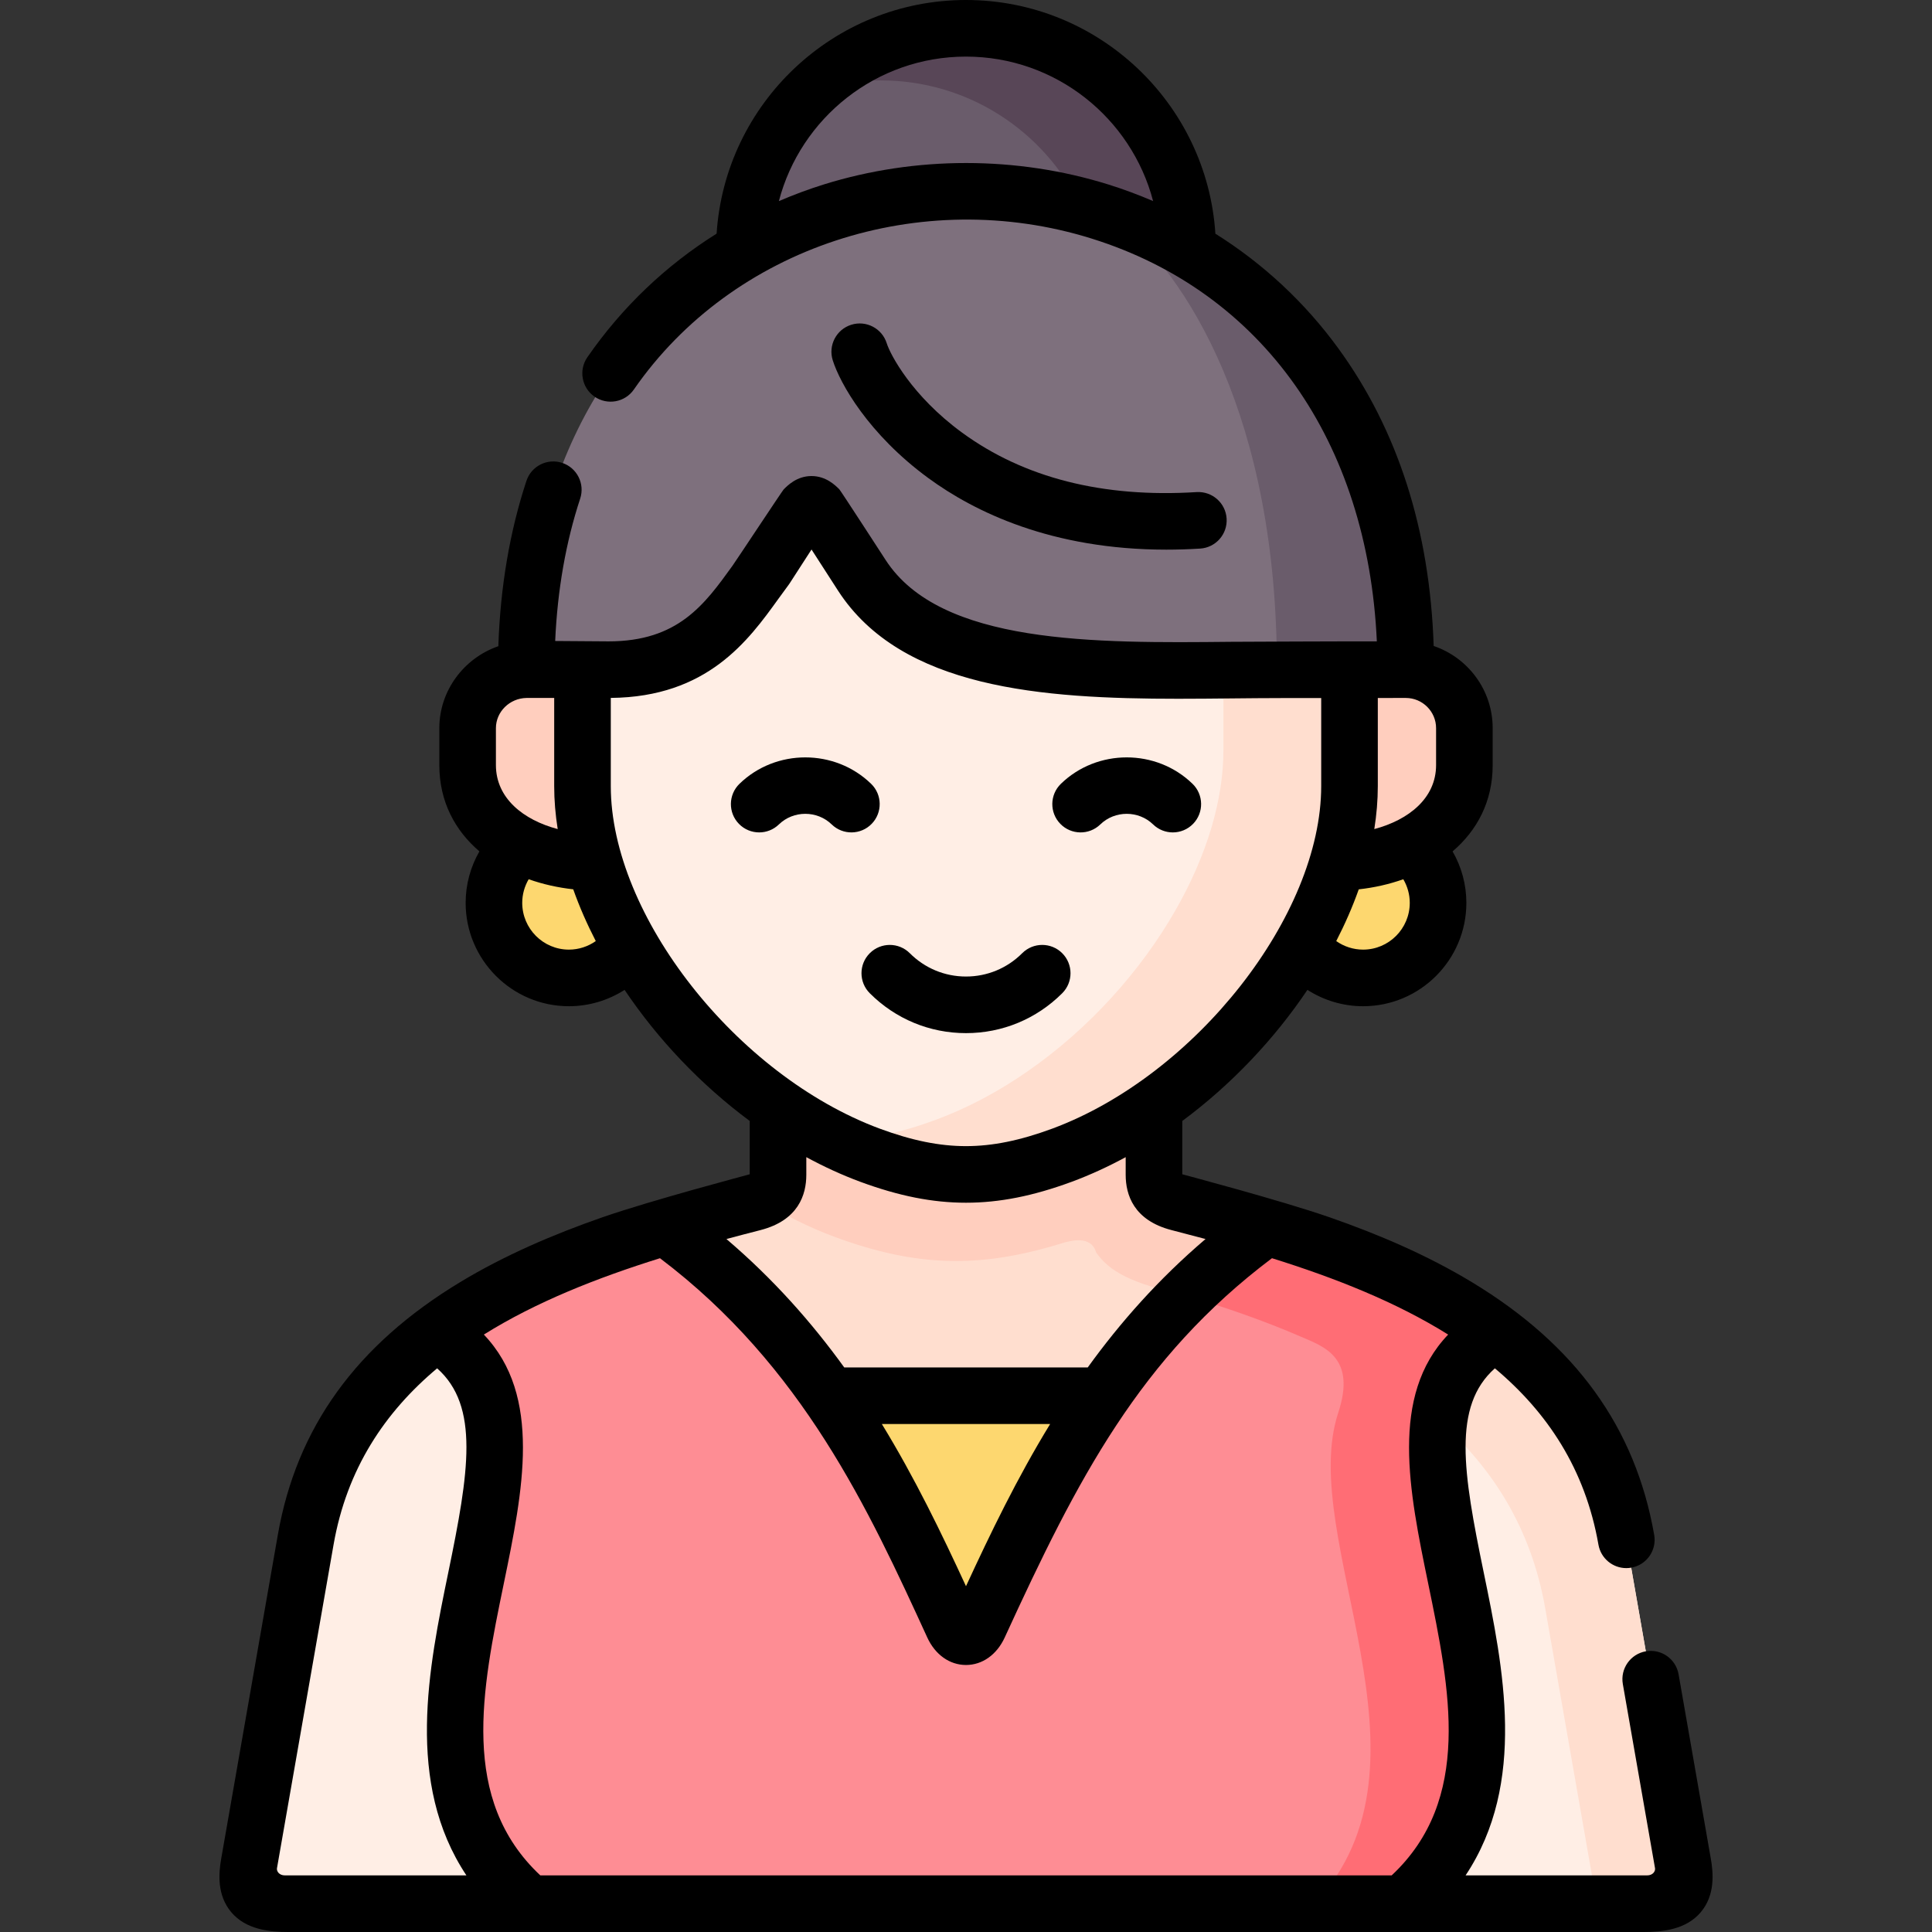 <svg id="Capa_1" enable-background="new 0 0 512 512" height="512" viewBox="0 0 512 512" width="512" xmlns="http://www.w3.org/2000/svg"><rect x="0" y="0" width="512" height="512" fill="#333333" stroke="none"/><g><g><path clip-rule="evenodd" d="m206.182 293.262v18.085c0 4.479-2.438 6.321-6.491 7.37-7.625 1.956-15.505 4.054-23.414 6.406 18.51 13.351 32.314 48.473 43.596 64.743h72.253c11.282-16.271 25.086-51.392 43.596-64.743-7.908-2.353-15.789-4.45-23.414-6.406-4.053-1.049-6.491-2.891-6.491-7.37v-18.085c-32.455-21.799-63.636-22.338-99.635 0z" fill="#ffdecf" fill-rule="evenodd"/></g><g><path clip-rule="evenodd" d="m255.986 7.5c-32.428 0-58.732 26.306-58.732 58.734 35.829-20.75 81.664-20.75 117.493 0-.001-32.428-26.305-58.734-58.761-58.734z" fill="#6a5c6b" fill-rule="evenodd"/></g><g><path clip-rule="evenodd" d="m159.298 171.797-19.842 5.669c-8.532.113-15.533 6.973-15.533 15.506v9.78c0 9.836 5.811 17.008 14.088 21.26 5.698 2.92 12.557 4.45 19.474 4.507 9.92-13.494 12.981-38.297 1.813-56.722z" fill="#ffcebe" fill-rule="evenodd"/></g><g><path clip-rule="evenodd" d="m388.077 192.971c0-8.532-7.001-15.506-15.533-15.506l-14.91-6.009c-9.553 17.15-11.877 41.953-3.118 57.062 6.916-.057 13.776-1.587 19.445-4.507 8.277-4.252 14.116-11.424 14.116-21.26z" fill="#ffcebe" fill-rule="evenodd"/></g><g><path clip-rule="evenodd" d="m339.521 167.488c-41.923.028-92.436 3.883-111.144-25.058l-11.253-17.461c-1.757-1.729-2.381-1.729-4.11 0l-10.034 15.534c-8.617 11.452-16.781 26.958-41.697 26.958h-6.916v40.876c0 6.52 1.077 13.323 3.118 20.183 2.183 7.398 5.442 14.854 9.609 22.139 9.269 16.186 22.988 31.408 39.089 42.605 7.653 5.301 15.845 9.695 24.349 12.869 9.212 3.402 17.348 5.102 25.455 5.102 8.135 0 16.27-1.701 25.483-5.102 8.504-3.175 16.696-7.569 24.349-12.869 16.1-11.197 29.82-26.419 39.089-42.605 4.167-7.285 7.427-14.74 9.609-22.139 2.041-6.86 3.118-13.663 3.118-20.183v-40.877z" fill="#ffeee5" fill-rule="evenodd"/></g><g><path clip-rule="evenodd" d="m314.746 66.234c-35.829-20.75-81.664-20.75-117.493 0-33.221 19.247-57.797 56.325-57.797 111.232h14.91 6.916c24.916 0 33.08-15.506 41.697-26.958l10.034-15.534c1.729-1.758 2.353-1.758 4.11 0l11.253 17.461c18.708 28.942 69.22 25.087 111.144 25.058l18.113-.028h14.91c0-54.906-24.604-91.984-57.797-111.231z" fill="#7e707d" fill-rule="evenodd"/></g><g><path clip-rule="evenodd" d="m292.126 369.882h-72.253c13.209 19.049 22.96 59.698 32.683 80.958 1.786 3.855 5.102 3.855 6.888 0 9.722-21.26 19.473-61.909 32.682-80.958z" fill="#fdd76f" fill-rule="evenodd"/></g><g><path clip-rule="evenodd" d="m115.476 353.158c-17.234 12.954-30.188 30.416-34.468 54.907l-14.995 85.748c-1.474 8.391 1.616 10.687 10.516 10.687h63.806c3.855-25.682 53.517-114.123-24.859-151.342z" fill="#ffeee5" fill-rule="evenodd"/></g><g><path clip-rule="evenodd" d="m252.556 430.827c-9.723-21.26-19.474-41.896-32.683-60.945-11.282-16.271-25.086-31.408-43.596-44.759-21.571 6.463-43.369 14.939-60.802 28.035 45.126 26.306-27.127 107.348 24.859 151.342h231.33c51.986-43.994-20.267-125.037 24.859-151.342-17.433-13.096-39.231-21.572-60.802-28.035-18.51 13.351-32.314 28.488-43.596 44.759-13.209 19.049-22.96 39.685-32.683 60.945-1.784 3.884-5.1 3.884-6.886 0z" fill="#fe8d94" fill-rule="evenodd"/></g><g><path clip-rule="evenodd" d="m430.992 408.065c-4.28-24.491-17.234-41.953-34.468-54.907-63.183 21.572-9.864 97.654-24.859 151.342h63.806c8.901 0 11.99-2.296 10.516-10.687z" fill="#ffeee5" fill-rule="evenodd"/></g><g><path clip-rule="evenodd" d="m311.487 241.274c-9.269 16.214-23.017 31.436-39.117 42.605-7.653 5.329-15.845 9.723-24.349 12.869-9.212 3.43-17.319 5.131-25.455 5.131-.624 0-1.247 0-1.899-.028 3.231 1.587 6.52 3.033 9.864 4.28 9.212 3.402 17.348 5.102 25.455 5.102 8.135 0 16.27-1.701 25.483-5.102 8.504-3.175 16.696-7.569 24.349-12.869 16.1-11.197 29.82-26.419 39.089-42.605 4.167-7.285 7.427-14.74 9.609-22.139 2.041-6.86 3.118-13.663 3.118-20.183v-30.869l-18.113.028c-5.017 0-10.119.057-15.307.085v21.402c0 6.491-1.105 13.295-3.118 20.183-2.183 7.37-5.443 14.853-9.609 22.11z" fill="#ffdecf" fill-rule="evenodd"/></g><g><path clip-rule="evenodd" d="m220.667 301.851c-4.989-2.495-9.836-5.386-14.485-8.589v18.085c0 3.713-1.672 5.613-4.564 6.746 6.208 3.883 12.727 7.143 19.417 9.638 21.77 8.05 38.522 8.476 60.263 1.786 2.466-.765 7.852-2.211 9.184 2.381 3.487 5.017 9.156 8.192 23.754 11.424 6.406-6.35 13.521-12.444 21.486-18.198-7.908-2.353-15.789-4.45-23.414-6.406-4.053-1.049-6.491-2.891-6.491-7.37v-18.085c-7.653 5.301-15.845 9.695-24.349 12.869-9.212 3.402-17.348 5.102-25.483 5.102-8.107 0-16.242-1.701-25.455-5.102-3.344-1.248-6.632-2.694-9.863-4.281z" fill="#ffcebe" fill-rule="evenodd"/></g><g><path clip-rule="evenodd" d="m372.543 177.466c0-54.907-24.604-91.985-57.797-111.232-6.325-3.666-12.963-6.684-19.803-9.054 19.803 15.32 43.557 53.82 43.444 120.286z" fill="#6a5c6b" fill-rule="evenodd"/></g><g><path clip-rule="evenodd" d="m314.746 66.234c0-32.428-26.305-58.734-58.761-58.734-15.987 0-30.5 6.406-41.101 16.781 5.811-1.928 12.047-2.976 18.51-2.976 23.3 0 43.454 13.578 52.95 33.279 9.864 2.579 19.445 6.463 28.402 11.65z" fill="#584657" fill-rule="evenodd"/></g><g><path clip-rule="evenodd" d="m430.992 408.065c-4.28-24.491-17.234-41.953-34.468-54.907-9.581 5.584-13.861 13.663-15.165 23.329 14.031 12.331 24.406 28.375 28.147 49.777l13.691 78.236h12.274c8.901 0 11.99-2.296 10.516-10.687z" fill="#ffdecf" fill-rule="evenodd"/></g><g><path clip-rule="evenodd" d="m396.524 353.158c-17.433-13.096-39.231-21.572-60.802-28.035-7.965 5.754-15.08 11.849-21.486 18.198 10.346 3.09 20.721 6.661 30.642 10.97 6.009 2.58 14.598 5.471 9.779 20.069-11.055 33.392 28.884 92.722-6.264 130.139h23.272c40.931-34.639 4.847-92.268 9.666-128.041 1.304-9.637 5.612-17.716 15.193-23.3z" fill="#ff6d75" fill-rule="evenodd"/></g><g><path clip-rule="evenodd" d="m157.484 228.518c-6.916-.057-13.776-1.587-19.474-4.507-4.337 3.657-7.115 9.128-7.115 15.25 0 10.998 8.901 19.899 19.87 19.899 6.775 0 12.727-3.373 16.327-8.504-4.166-7.284-7.425-14.74-9.608-22.138z" fill="#fdd76f" fill-rule="evenodd"/></g><g><path clip-rule="evenodd" d="m373.961 224.011c-5.669 2.92-12.529 4.45-19.445 4.507-2.183 7.398-5.442 14.854-9.609 22.11 3.6 5.159 9.553 8.532 16.327 8.532 10.97 0 19.87-8.901 19.87-19.899 0-6.122-2.778-11.593-7.143-15.25z" fill="#fdd76f" fill-rule="evenodd"/></g><g><path d="m281.5 263.216c2.929-2.929 2.928-7.678 0-10.606-2.93-2.928-7.678-2.929-10.607.001-3.984 3.984-9.273 6.18-14.893 6.18s-10.908-2.195-14.893-6.18c-2.93-2.93-7.678-2.929-10.607-.001-2.929 2.929-2.929 7.678 0 10.606 6.818 6.818 15.874 10.574 25.5 10.574s18.682-3.756 25.5-10.574z"/><path d="m230.851 207.716c-9.616-9.333-25.264-9.333-34.881 0-2.972 2.885-3.043 7.633-.158 10.605 1.471 1.516 3.425 2.276 5.382 2.276 1.882 0 3.766-.704 5.223-2.118 3.855-3.741 10.13-3.743 13.987 0 2.972 2.884 7.72 2.815 10.605-.158 2.885-2.972 2.814-7.72-.158-10.605z"/><path d="m291.596 218.479c3.856-3.742 10.13-3.742 13.987 0 1.458 1.414 3.341 2.118 5.223 2.118 1.957 0 3.912-.762 5.382-2.276 2.885-2.973 2.814-7.721-.158-10.605-9.617-9.335-25.265-9.335-34.881 0-2.972 2.885-3.043 7.633-.158 10.605 2.885 2.973 7.633 3.043 10.605.158z"/><path d="m453.376 492.522-8.532-48.812c-.713-4.08-4.598-6.809-8.68-6.097-4.08.713-6.81 4.599-6.097 8.679l8.534 48.819c.127.725-.512 1.889-2.13 1.889h-48.077c16.293-24.491 10.003-55.055 4.777-80.412-5.437-26.384-8.306-43.93 2.984-53.967 13.875 11.633 23.939 26.665 27.449 46.737.637 3.644 3.804 6.209 7.379 6.209.429 0 .864-.037 1.3-.113 4.081-.713 6.81-4.6 6.096-8.68-4.968-28.415-20.766-50.323-48.295-66.978-11.765-7.117-24.645-12.641-37.63-17.165-12.987-4.525-38.924-11.36-39.137-11.436v-14.128c12.939-9.586 24.36-21.638 33.162-34.741 4.351 2.784 9.454 4.335 14.754 4.335 15.092 0 27.37-12.291 27.37-27.398 0-4.849-1.288-9.53-3.651-13.632 6.447-5.514 10.624-13.174 10.624-22.878v-9.779c0-10.102-6.555-18.697-15.637-21.782-1.01-30.677-9.483-57.166-25.228-78.813-8.912-12.253-19.953-22.502-32.621-30.45-2.229-34.522-31.018-61.929-66.104-61.929-35.068 0-63.842 27.401-66.076 61.916-13.457 8.437-25.058 19.473-34.255 32.762-2.357 3.406-1.507 8.078 1.899 10.436 3.406 2.356 8.078 1.507 10.435-1.898 26.093-37.703 75.976-54.15 121.307-39.992 45.316 14.152 73.185 53.77 75.581 106.743h-7.242c-.088 0-26.917.075-31.41.119-36.098.361-77.015.763-91.543-21.712 0 0-11.877-18.324-12.253-18.701-1.053-1.054-3.515-3.516-7.368-3.516-.012 0-.025 0-.037 0-3.871.016-6.313 2.499-7.355 3.559-.357.363-12.65 18.96-13.565 20.23-7.42 10.296-14.429 20.021-32.819 20.021l-14.157-.102c.602-13.517 2.822-26.18 6.626-37.731 1.296-3.935-.843-8.174-4.778-9.47-3.934-1.296-8.174.843-9.469 4.778-4.427 13.441-6.921 28.152-7.442 43.806-9.08 3.144-15.64 11.73-15.64 21.724v9.779c0 9.702 4.179 17.357 10.622 22.871-2.361 4.107-3.649 8.791-3.649 13.639 0 15.107 12.278 27.398 27.37 27.398 5.299 0 10.401-1.55 14.752-4.334 8.802 13.102 20.224 25.152 33.164 34.738v14.131c-.209.074-26.144 6.908-39.132 11.434s-25.869 10.049-37.635 17.167c-27.53 16.654-43.328 38.562-48.295 66.978l-14.994 85.743c-.69 3.93-1.168 9.68 2.64 14.214 3.921 4.671 10.217 5.27 15.264 5.27h358.942c5.046 0 11.342-.599 15.264-5.27 3.804-4.534 3.327-10.284 2.638-14.208zm-159.61-443.618c-24.306-7.59-51.083-7.605-75.4-.038-4.097 1.275-8.076 2.767-11.954 4.427 5.749-22.005 25.794-38.293 49.574-38.293 23.792 0 43.846 16.285 49.599 38.288-3.837-1.643-7.772-3.12-11.819-4.384zm-162.343 153.847v-9.779c0-4.35 3.64-7.938 8.118-8.006h7.326v23.369c0 3.74.321 7.544.93 11.381-9.085-2.417-16.374-8.164-16.374-16.965zm19.343 48.909c-6.821 0-12.37-5.562-12.37-12.398 0-2.226.606-4.376 1.71-6.258 3.758 1.335 7.75 2.223 11.807 2.672 1.63 4.605 3.646 9.192 5.972 13.719-2.063 1.45-4.539 2.265-7.119 2.265zm214.368-43.325v-23.363l7.41-.006c4.43 0 8.034 3.592 8.034 8.006v9.779c0 8.801-7.29 14.548-16.373 16.965.608-3.837.929-7.641.929-11.381zm-5.051 27.35c4.057-.446 8.048-1.343 11.806-2.677 1.107 1.879 1.714 4.027 1.714 6.253 0 6.837-5.549 12.398-12.37 12.398-2.578 0-5.053-.814-7.114-2.262 2.325-4.523 4.334-9.109 5.964-13.712zm-198.217-27.35v-23.38c25.643-.228 36.481-15.246 44.404-26.24.909-1.262 1.803-2.502 2.701-3.696.108-.144.21-.29.307-.44l5.785-8.955 7.014 10.884c16.799 25.988 54.1 28.671 90.125 28.671 4.76 0 9.504-.047 14.169-.093 4.446-.044 8.845-.088 13.155-.091l10.606-.009v23.35c0 34.247-33.307 76.661-71.263 90.76-8.571 3.165-15.843 4.639-22.885 4.639-7.023 0-14.286-1.474-22.843-4.633-37.968-14.106-71.275-56.52-71.275-90.767zm39.703 117.643c10.011-2.59 12.113-9.386 12.113-14.631v-4.691c4.641 2.519 9.404 4.711 14.251 6.511 10.286 3.798 19.2 5.566 28.052 5.566 8.872 0 17.794-1.769 28.095-5.572 4.843-1.799 9.601-3.988 14.237-6.504v4.69c0 5.245 2.102 12.041 12.13 14.636 3 .769 6.015 1.557 9.034 2.37-12.459 10.614-22.615 22.124-31.219 34.03h-64.529c-8.602-11.9-18.758-23.41-31.219-34.029 3.026-.816 6.048-1.606 9.055-2.376zm76.729 51.404c-8.771 14.331-15.805 28.928-22.299 42.979-6.489-14.042-13.521-28.641-22.298-42.979zm-154.693 119.618h-48.076c-1.618 0-2.256-1.167-2.129-1.895l14.996-85.748c3.509-20.072 13.573-35.103 27.449-46.736 11.289 10.037 8.421 27.583 2.984 53.967-5.226 25.357-11.517 55.921 4.776 80.412zm245.201 0h-225.612c-21.47-20.119-15.479-49.217-9.674-77.385 5.047-24.492 10.224-49.696-5.296-65.939 13.824-8.642 29.993-15.022 46.676-20.235 37.858 28.621 55.359 66.759 70.841 100.518 2.096 4.559 5.931 7.28 10.258 7.28s8.162-2.722 10.261-7.287c19.304-42.092 35.839-74.18 70.828-100.515 16.686 5.212 32.86 11.593 46.687 20.238-15.52 16.243-10.343 41.447-5.296 65.939 5.806 28.169 11.797 57.267-9.673 77.386z"/><path d="m246.042 126.711c12.142 8.89 32.614 18.951 63.054 18.951 2.893 0 5.876-.091 8.951-.282 4.134-.257 7.276-3.817 7.019-7.951-.257-4.135-3.824-7.269-7.951-7.02-24.848 1.553-45.777-3.77-62.212-15.802-13.226-9.683-18.949-20.585-19.911-23.641-1.244-3.95-5.456-6.147-9.406-4.9-3.951 1.244-6.146 5.455-4.901 9.406 1.926 6.118 9.434 19.581 25.357 31.239z"/></g></g></svg>
